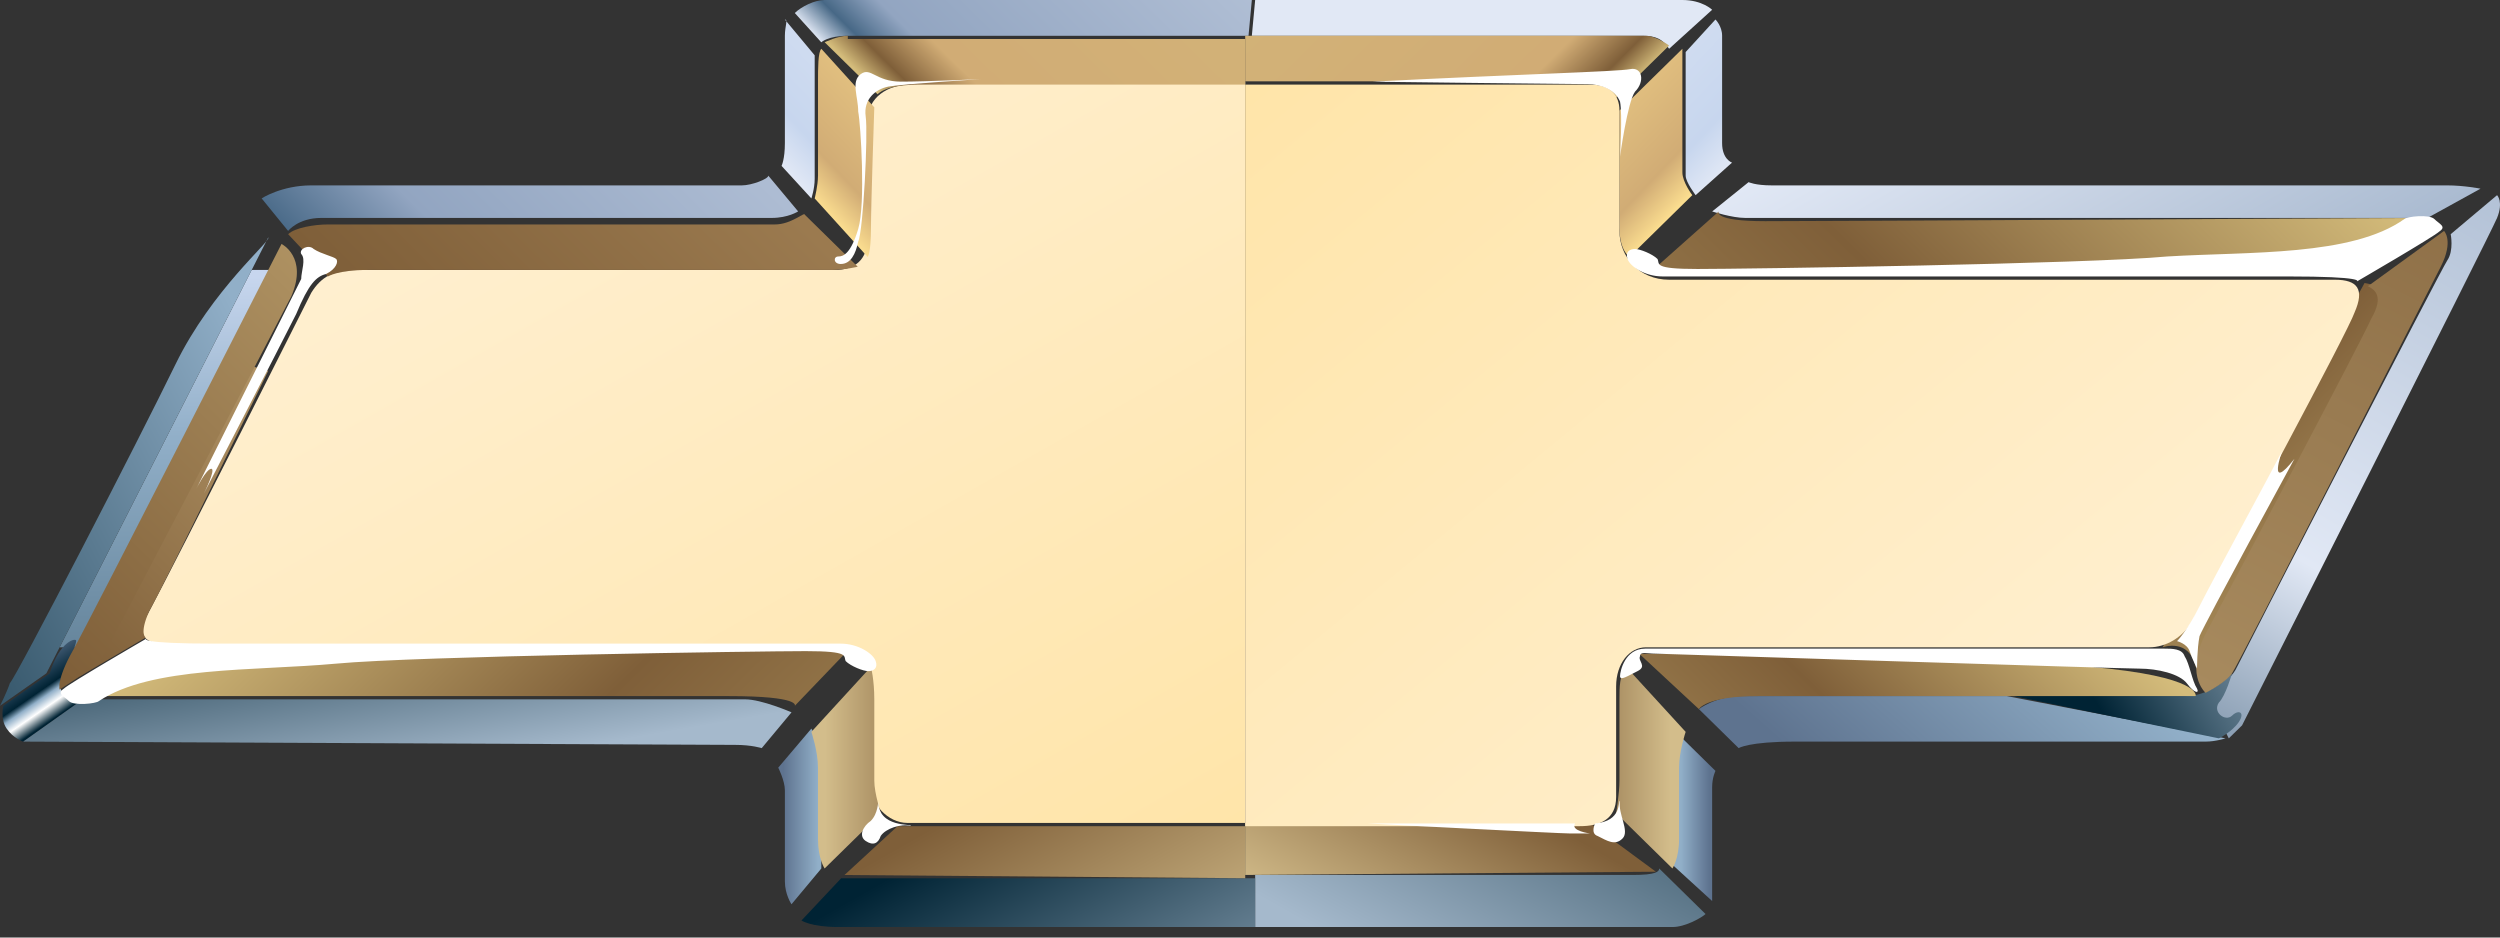 <svg width="64" height="24" viewBox="0 0 64 24" fill="none" xmlns="http://www.w3.org/2000/svg">
<rect x="0" y="0" width="64" height="24" fill="#333333" stroke="none"/>
<path d="M1.526 16.571H2.035L6.952 6.911H6.443L1.526 16.571Z" fill="url(#paint0_linear_8035_11251)"/>
<path d="M32.132 -0L32.047 0.916H42.051C42.39 0.916 42.56 0.999 42.729 1.249L43.831 0.25C43.831 0.25 43.577 -0 43.068 -0H32.132Z" fill="url(#paint1_linear_8035_11251)"/>
<path d="M21.11 3.21865e-05C20.856 3.21865e-05 20.517 0.167 20.347 0.333L21.025 1.083C21.025 1.083 21.195 0.916 21.704 0.916H31.962L32.047 3.21865e-05H21.11Z" fill="url(#paint2_linear_8035_11251)"/>
<path d="M20.093 0.916V3.664C20.093 4.08 20.008 4.247 20.008 4.247L20.771 5.08C20.771 5.08 20.856 4.83 20.856 4.58V1.832C20.856 1.666 20.856 1.416 20.856 1.416L20.093 0.5C20.178 0.5 20.093 0.666 20.093 0.916Z" fill="url(#paint3_linear_8035_11251)"/>
<path d="M43.153 1.332C43.153 1.332 43.153 1.665 43.153 1.832C43.153 1.998 43.153 4.33 43.153 4.496C43.153 4.663 43.408 4.996 43.408 4.996L44.34 4.163C44.34 4.163 44.086 4.08 44.086 3.664V0.916C44.086 0.666 43.916 0.499 43.916 0.499L43.153 1.332Z" fill="url(#paint4_linear_8035_11251)"/>
<path d="M18.991 4.746C18.652 4.746 8.478 4.746 7.969 4.746C7.206 4.746 6.698 5.079 6.698 5.079L7.376 5.912C7.376 5.912 7.63 5.579 8.224 5.579H19.754C20.178 5.579 20.432 5.412 20.432 5.412L19.669 4.497C19.669 4.58 19.245 4.746 18.991 4.746Z" fill="url(#paint5_linear_8035_11251)"/>
<path d="M1.272 17.237L0.085 18.07C0.085 18.07 0 18.403 0.17 18.652C0.339 18.902 0.594 18.986 0.594 18.986L2.12 17.903C2.12 17.903 1.272 17.903 1.611 17.237C1.95 16.571 1.95 16.404 1.95 16.404C1.95 16.321 1.526 16.404 1.272 17.237Z" fill="url(#paint6_linear_8035_11251)"/>
<path d="M4.493 9.326C3.561 11.241 0.424 17.32 0.254 17.486C0.17 17.736 0 18.069 0 18.069L1.187 17.237L6.867 6.079C6.952 6.162 5.426 7.411 4.493 9.326Z" fill="url(#paint7_linear_8035_11251)"/>
<path d="M2.12 17.903L0.594 18.985C0.594 18.985 18.397 19.069 18.821 19.069C19.245 19.069 19.5 19.152 19.5 19.152L20.263 18.236C20.263 18.236 19.5 17.903 19.076 17.903H2.12Z" fill="url(#paint8_linear_8035_11251)"/>
<path d="M19.923 19.652C19.923 19.652 20.093 19.985 20.093 20.235V22.566C20.093 22.899 20.262 23.149 20.262 23.149L21.026 22.233V19.485C21.026 19.069 20.771 18.652 20.771 18.652L19.923 19.652Z" fill="url(#paint9_linear_8035_11251)"/>
<path d="M42.645 19.235V21.983L43.831 23.066C43.831 23.066 43.831 22.816 43.831 22.483V20.151C43.831 19.901 43.916 19.735 43.916 19.735L42.814 18.652C42.984 18.652 42.645 18.736 42.645 19.235Z" fill="url(#paint10_linear_8035_11251)"/>
<path d="M41.797 22.399H32.132V23.732H42.814C43.153 23.732 43.577 23.482 43.662 23.399L42.475 22.233C42.475 22.316 42.39 22.399 41.797 22.399Z" fill="url(#paint11_linear_8035_11251)"/>
<path d="M20.517 23.565C20.517 23.565 20.771 23.732 21.449 23.732C22.128 23.732 32.132 23.732 32.132 23.732V22.483H21.873C21.704 22.483 21.534 22.483 21.534 22.483L20.517 23.565Z" fill="url(#paint12_linear_8035_11251)"/>
<path d="M23.314 2.165C22.721 2.165 22.212 2.498 22.212 3.081V6.079C22.212 6.662 21.873 6.911 21.364 6.911H9.071C8.563 6.911 8.224 7.078 7.969 7.494C7.8 7.827 4.748 13.906 3.73 15.821C3.476 16.238 3.73 16.487 4.239 16.487H21.449C22.212 16.487 22.297 17.154 22.297 17.82V20.151C22.297 20.567 22.721 21.067 23.23 21.067H31.877V2.082H23.314V2.165Z" fill="url(#paint13_linear_8035_11251)"/>
<path d="M43.492 18.153L44.51 19.152C44.51 19.152 44.764 18.985 45.951 18.985H56.464C56.718 18.985 56.973 18.902 56.973 18.902L51.377 17.82C51.377 17.82 44.934 17.82 44.595 17.82C43.916 17.82 43.492 18.153 43.492 18.153Z" fill="url(#paint14_linear_8035_11251)"/>
<path d="M43.832 5.413C43.832 5.413 44.34 5.579 44.68 5.579H61.381C61.89 5.579 62.144 5.579 62.144 5.579L63.501 4.83C63.501 4.83 63.077 4.746 62.653 4.746H45.358C44.934 4.746 44.764 4.663 44.764 4.663L43.832 5.413Z" fill="url(#paint15_linear_8035_11251)"/>
<path d="M62.738 5.995C62.738 5.995 62.822 6.412 62.653 6.662C62.483 6.911 57.481 16.654 57.227 17.153C56.972 17.57 56.464 17.736 56.464 17.736L57.057 18.902C57.057 18.902 57.227 18.735 57.397 18.569C57.481 18.402 63.755 5.995 63.925 5.579C64.094 5.163 63.925 4.996 63.925 4.996L62.738 5.995Z" fill="url(#paint16_linear_8035_11251)"/>
<path d="M55.955 17.82C55.277 17.82 51.547 17.82 51.547 17.82L56.803 18.902C56.803 18.902 57.142 18.736 57.312 18.486C57.481 18.236 57.312 18.153 57.142 18.319C56.973 18.486 56.633 18.236 56.803 17.986C56.973 17.82 57.142 17.237 57.142 17.237C57.142 17.237 56.633 17.82 55.955 17.82Z" fill="url(#paint17_linear_8035_11251)"/>
<path d="M6.698 16.987C3.222 17.237 2.119 17.82 2.119 17.82H18.652C20.517 17.82 20.347 18.069 20.347 18.069L21.704 16.654C21.704 16.654 18.397 16.654 16.363 16.654C16.108 16.654 15.769 16.654 15.515 16.654C13.226 16.737 9.75 16.82 6.698 16.987Z" fill="url(#paint18_linear_8035_11251)"/>
<path d="M45.781 16.737C44.34 16.737 41.966 16.737 41.966 16.737L43.492 18.153C43.492 18.153 43.662 17.82 45.018 17.82C46.375 17.82 56.209 17.82 56.209 17.82C56.209 17.82 56.379 17.32 53.496 17.07C51.207 16.904 47.731 16.737 46.121 16.737C46.036 16.737 45.866 16.737 45.781 16.737Z" fill="url(#paint19_linear_8035_11251)"/>
<path d="M42.221 6.995C42.221 6.995 44.51 6.995 46.036 6.995C47.477 6.995 56.464 6.662 58.922 6.412C61.381 6.162 62.144 5.579 62.144 5.579C62.144 5.579 46.544 5.662 45.188 5.662C43.831 5.662 44.001 5.413 44.001 5.413L42.221 6.995Z" fill="url(#paint20_linear_8035_11251)"/>
<path d="M20.771 18.736C20.771 18.736 20.941 19.235 20.941 19.652V21.484C20.941 21.983 21.11 22.233 21.11 22.233L22.552 20.818C22.552 20.818 22.382 20.318 22.382 19.985V17.903C22.382 17.404 22.297 17.07 22.297 17.07L20.771 18.736Z" fill="url(#paint21_linear_8035_11251)"/>
<path d="M41.458 17.903C41.458 18.403 41.458 19.652 41.458 19.985C41.458 20.318 41.373 20.818 41.373 20.818L42.814 22.233C42.814 22.233 42.984 21.983 42.984 21.484V19.652C42.984 19.235 43.153 18.736 43.153 18.736L41.627 17.07C41.458 17.32 41.458 17.57 41.458 17.903Z" fill="url(#paint22_linear_8035_11251)"/>
<path d="M21.619 22.4L31.878 22.483V21.151H22.976L21.619 22.4Z" fill="url(#paint23_linear_8035_11251)"/>
<path d="M31.877 21.067V22.399L42.39 22.316L40.695 21.067H31.877Z" fill="url(#paint24_linear_8035_11251)"/>
<path d="M21.704 0.916C21.45 0.916 21.111 1.082 21.111 1.082L22.467 2.415C22.467 2.415 22.637 2.165 23.569 2.165H31.878V0.999H21.704V0.916Z" fill="url(#paint25_linear_8035_11251)"/>
<path d="M31.877 0.916V2.082H40.186C41.118 2.082 41.373 2.498 41.373 2.498L42.729 1.166C42.729 1.166 42.39 0.916 42.136 0.916H31.877Z" fill="url(#paint26_linear_8035_11251)"/>
<path d="M20.941 2.082V4.497C20.941 4.746 20.856 5.08 20.856 5.08L22.212 6.578C22.212 6.578 22.297 6.495 22.297 5.829C22.297 5.246 22.382 2.748 22.382 2.748L21.026 1.249C20.941 1.332 20.941 1.749 20.941 2.082Z" fill="url(#paint27_linear_8035_11251)"/>
<path d="M41.458 2.831V5.829C41.458 6.412 41.712 6.578 41.712 6.578L43.323 4.996C43.323 4.996 43.069 4.663 43.069 4.413C43.069 4.164 43.069 2.415 43.069 1.999C43.069 1.582 43.069 1.249 43.069 1.249L41.458 2.831Z" fill="url(#paint28_linear_8035_11251)"/>
<path d="M19.839 5.746H8.393C8.054 5.746 7.546 5.829 7.376 5.995L8.393 7.078C8.393 7.078 8.648 6.911 9.411 6.911H21.28C21.619 6.911 21.958 6.828 21.958 6.828L20.602 5.496C20.602 5.413 20.263 5.746 19.839 5.746Z" fill="url(#paint29_linear_8035_11251)"/>
<path d="M55.362 16.571C55.362 16.571 56.04 16.321 56.209 17.07C56.209 17.07 56.379 17.32 56.803 16.654C57.227 15.988 61.381 7.661 61.381 7.494C61.381 7.411 60.533 7.245 60.533 7.245L55.362 16.571Z" fill="url(#paint30_linear_8035_11251)"/>
<path d="M60.618 7.327C60.788 7.411 61.042 7.577 60.703 8.16C60.448 8.743 57.227 14.822 56.548 16.071C55.87 17.236 56.464 17.736 56.464 17.736C56.464 17.736 56.972 17.486 57.142 17.236C57.312 16.987 62.144 7.494 62.483 6.828C62.822 6.162 62.568 5.912 62.568 5.912L60.618 7.327Z" fill="url(#paint31_linear_8035_11251)"/>
<path d="M31.877 2.165V21.15H40.44C40.949 21.15 41.373 20.984 41.373 20.401V17.57C41.373 16.987 41.712 16.571 42.136 16.571H55.023C55.447 16.571 55.87 16.321 56.125 15.905C57.142 13.989 60.109 8.494 60.279 7.994C60.533 7.411 60.364 7.161 59.77 7.161H42.729C41.966 7.161 41.458 6.578 41.458 5.912V2.831C41.458 2.415 41.203 2.165 40.695 2.165H31.877Z" fill="url(#paint32_linear_8035_11251)"/>
<path d="M2.034 17.32L3.73 16.321C3.73 16.321 3.56 16.237 3.815 15.654C4.154 15.072 6.867 9.493 6.867 9.493L6.273 9.326L2.034 17.32Z" fill="url(#paint33_linear_8035_11251)"/>
<path d="M1.865 16.654C1.441 17.403 1.526 17.653 1.526 17.653L2.544 16.987C2.544 16.987 6.952 8.577 7.461 7.578C7.885 6.578 7.207 6.245 7.207 6.245C7.207 6.245 2.289 15.904 1.865 16.654Z" fill="url(#paint34_linear_8035_11251)"/>
<path d="M2.531 17.948C2.467 18.012 1.892 18.076 1.764 17.948C1.636 17.82 1.444 17.756 1.636 17.628C1.764 17.5 3.746 16.349 3.746 16.349C3.746 16.349 3.49 16.477 5.536 16.477H21.523C21.97 16.477 22.354 16.733 22.418 16.925C22.482 17.117 22.354 17.181 22.226 17.181C22.098 17.181 21.778 17.053 21.65 16.925C21.587 16.797 21.778 16.669 20.627 16.669C19.476 16.669 10.652 16.797 8.606 16.989C6.496 17.181 3.874 17.053 2.531 17.948ZM61.552 5.607C61.616 5.543 62.191 5.479 62.319 5.607C62.447 5.735 62.639 5.799 62.447 5.926C62.319 6.054 60.337 7.205 60.337 7.205C60.337 7.205 60.593 7.077 58.546 7.077H42.56C42.113 7.077 41.729 6.822 41.665 6.63C41.601 6.438 41.729 6.374 41.857 6.374C41.985 6.374 42.304 6.502 42.432 6.63C42.496 6.758 42.304 6.886 43.456 6.886C44.606 6.886 53.431 6.758 55.477 6.566C57.587 6.438 60.209 6.566 61.552 5.607ZM7.711 7.141C7.711 6.95 7.838 6.63 7.711 6.502C7.647 6.374 7.902 6.246 8.03 6.374C8.222 6.502 8.542 6.566 8.606 6.63C8.67 6.694 8.606 6.886 8.35 7.013C8.094 7.077 7.902 7.269 7.583 8.037C7.199 8.804 5.217 12.641 5.217 12.641C5.217 12.641 5.536 12.001 5.409 12.001C5.281 12.001 5.025 12.513 5.025 12.513L7.711 7.141ZM21.523 6.758C21.331 6.758 21.331 6.566 21.459 6.566C21.587 6.566 21.778 6.502 21.97 5.862C22.162 5.223 22.034 3.177 21.97 2.857C21.97 2.473 21.778 2.09 22.034 1.898C22.29 1.706 22.418 2.09 23.057 2.09C23.697 2.09 25.103 2.026 25.103 2.026C25.103 2.026 23.057 2.154 22.738 2.218C22.418 2.282 22.098 2.537 22.162 2.985C22.226 3.433 22.098 5.926 21.97 6.182C21.906 6.502 21.778 6.758 21.523 6.758ZM35.143 2.09C34.887 2.09 40.258 2.154 40.642 2.154C40.962 2.154 41.345 2.282 41.473 2.601C41.537 2.921 41.473 4.008 41.473 4.008C41.473 4.008 41.665 2.601 41.857 2.346C42.113 2.09 42.049 1.706 41.729 1.77C41.409 1.834 38.915 1.898 35.143 2.09ZM42.368 16.733C42.177 16.733 41.985 16.669 41.985 16.797C41.921 16.925 42.177 17.053 41.921 17.181C41.665 17.308 41.473 17.436 41.473 17.308C41.473 17.181 41.601 16.605 42.113 16.605C42.624 16.605 55.221 16.605 55.413 16.605C55.605 16.605 55.861 16.605 55.925 16.797C56.053 16.989 56.117 17.436 56.244 17.628C56.308 17.756 56.18 17.756 55.989 17.5C55.797 17.245 55.221 17.117 54.774 17.117C54.326 17.117 42.368 16.733 42.368 16.733ZM56.244 17.117C56.244 17.117 56.117 16.861 56.053 16.669C55.989 16.477 55.733 16.413 55.733 16.413C55.733 16.413 55.989 16.157 56.308 15.518C56.628 14.879 58.227 11.937 58.419 11.553C58.419 11.553 58.035 12.641 58.738 11.745C58.738 11.745 56.436 15.966 56.308 16.285C56.244 16.605 56.244 17.117 56.244 17.117ZM22.482 20.506C22.482 20.506 22.482 20.826 22.29 21.017C22.098 21.145 21.97 21.401 22.162 21.529C22.354 21.657 22.482 21.593 22.546 21.401C22.674 21.209 23.057 21.081 23.313 21.145C23.377 21.081 22.482 21.209 22.482 20.506ZM35.015 21.081C35.015 21.081 39.938 21.337 40.194 21.337H40.706C40.706 21.337 40.194 21.273 40.322 21.081H35.015ZM40.834 21.081C40.834 21.081 40.706 21.337 40.898 21.401C41.154 21.529 41.345 21.657 41.537 21.465C41.729 21.273 41.409 20.825 41.473 20.506C41.409 20.506 41.537 21.017 40.834 21.081Z" fill="white"/>
<defs>
<linearGradient id="paint0_linear_8035_11251" x1="6.632" y1="7.086" x2="6.573" y2="29.32" gradientUnits="userSpaceOnUse">
<stop stop-color="#C7D6EE"/>
<stop offset="0.185" stop-color="#91AFC8"/>
<stop offset="1" stop-color="#002334"/>
</linearGradient>
<linearGradient id="paint1_linear_8035_11251" x1="-22526.9" y1="22162.7" x2="-22513.2" y2="22148.8" gradientUnits="userSpaceOnUse">
<stop stop-color="#E1E8F5"/>
<stop offset="0.899" stop-color="#92A5C1"/>
<stop offset="0.955" stop-color="#476886"/>
<stop offset="1" stop-color="#E1E8F5"/>
</linearGradient>
<linearGradient id="paint2_linear_8035_11251" x1="23.389" y1="3.423" x2="37.349" y2="-10.79" gradientUnits="userSpaceOnUse">
<stop stop-color="#E1E8F5"/>
<stop offset="0.039" stop-color="#476886"/>
<stop offset="0.09" stop-color="#92A5C1"/>
<stop offset="1" stop-color="#E1E8F5"/>
</linearGradient>
<linearGradient id="paint3_linear_8035_11251" x1="19.515" y1="3.72" x2="24.071" y2="-0.605" gradientUnits="userSpaceOnUse">
<stop stop-color="#E1E8F5"/>
<stop offset="0.157" stop-color="#C7D6EE"/>
<stop offset="1" stop-color="#E1E8F5"/>
</linearGradient>
<linearGradient id="paint4_linear_8035_11251" x1="44.744" y1="3.764" x2="39.925" y2="-0.811" gradientUnits="userSpaceOnUse">
<stop stop-color="#E1E8F5"/>
<stop offset="0.157" stop-color="#C7D6EE"/>
<stop offset="1" stop-color="#E1E8F5"/>
</linearGradient>
<linearGradient id="paint5_linear_8035_11251" x1="10.084" y1="8.757" x2="25.741" y2="-7.185" gradientUnits="userSpaceOnUse">
<stop stop-color="#476886"/>
<stop offset="0.129" stop-color="#92A5C1"/>
<stop offset="1" stop-color="#E1E8F5"/>
</linearGradient>
<linearGradient id="paint6_linear_8035_11251" x1="1.571" y1="18.26" x2="-0.254" y2="15.606" gradientUnits="userSpaceOnUse">
<stop stop-color="#002334"/>
<stop offset="0.107" stop-color="white"/>
<stop offset="0.185" stop-color="#91AFC8"/>
<stop offset="0.242" stop-color="#002334"/>
<stop offset="0.534" stop-color="#5E738F"/>
<stop offset="0.758" stop-color="#002334"/>
<stop offset="1" stop-color="#002334"/>
</linearGradient>
<linearGradient id="paint7_linear_8035_11251" x1="7.274" y1="10.201" x2="-7.02" y2="17.608" gradientUnits="userSpaceOnUse">
<stop stop-color="#91AFC8"/>
<stop offset="1" stop-color="#002334"/>
</linearGradient>
<linearGradient id="paint8_linear_8035_11251" x1="10.559" y1="19.869" x2="9.493" y2="13.713" gradientUnits="userSpaceOnUse">
<stop stop-color="#A5B9CC"/>
<stop offset="1" stop-color="#002334"/>
</linearGradient>
<linearGradient id="paint9_linear_8035_11251" x1="20.053" y1="20.906" x2="21.884" y2="20.906" gradientUnits="userSpaceOnUse">
<stop stop-color="#5E738F"/>
<stop offset="0.489" stop-color="#91AFC8"/>
<stop offset="1" stop-color="#91AFC8"/>
</linearGradient>
<linearGradient id="paint10_linear_8035_11251" x1="43.757" y1="20.83" x2="41.485" y2="20.83" gradientUnits="userSpaceOnUse">
<stop stop-color="#5E738F"/>
<stop offset="0.32" stop-color="#91AFC8"/>
<stop offset="1" stop-color="#91AFC8"/>
</linearGradient>
<linearGradient id="paint11_linear_8035_11251" x1="36.51" y1="25.374" x2="42.546" y2="14.729" gradientUnits="userSpaceOnUse">
<stop stop-color="#A5B9CC"/>
<stop offset="1" stop-color="#002334"/>
</linearGradient>
<linearGradient id="paint12_linear_8035_11251" x1="25.18" y1="21.105" x2="31.274" y2="31.852" gradientUnits="userSpaceOnUse">
<stop stop-color="#002334"/>
<stop offset="0.775" stop-color="#A5B9CC"/>
<stop offset="1" stop-color="#A5B9CC"/>
</linearGradient>
<linearGradient id="paint13_linear_8035_11251" x1="14.64" y1="3.739" x2="41.831" y2="51.689" gradientUnits="userSpaceOnUse">
<stop stop-color="#FFEFCF"/>
<stop offset="0.461" stop-color="#FFE4A6"/>
<stop offset="1" stop-color="#BC956E"/>
</linearGradient>
<linearGradient id="paint14_linear_8035_11251" x1="47.903" y1="21.04" x2="55.59" y2="12.315" gradientUnits="userSpaceOnUse">
<stop stop-color="#5E738F"/>
<stop offset="0.607" stop-color="#91AFC8"/>
<stop offset="1" stop-color="#C7DFF4"/>
</linearGradient>
<linearGradient id="paint15_linear_8035_11251" x1="51.319" y1="0.998" x2="61.436" y2="18.838" gradientUnits="userSpaceOnUse">
<stop stop-color="#E1E8F5"/>
<stop offset="0.815" stop-color="#7F97B4"/>
<stop offset="0.904" stop-color="#476886"/>
<stop offset="1" stop-color="#002334"/>
</linearGradient>
<linearGradient id="paint16_linear_8035_11251" x1="56.416" y1="18.32" x2="72.917" y2="-10.78" gradientUnits="userSpaceOnUse">
<stop stop-color="#8CA0B5"/>
<stop offset="0.14" stop-color="#E1E8F5"/>
<stop offset="0.815" stop-color="#7F97B4"/>
<stop offset="0.904" stop-color="#476886"/>
<stop offset="1" stop-color="#002334"/>
</linearGradient>
<linearGradient id="paint17_linear_8035_11251" x1="54.029" y1="18.601" x2="59.98" y2="15.103" gradientUnits="userSpaceOnUse">
<stop stop-color="#002334"/>
<stop offset="0.815" stop-color="#A5B9CC"/>
<stop offset="0.888" stop-color="#002334"/>
<stop offset="1" stop-color="#002334"/>
</linearGradient>
<linearGradient id="paint18_linear_8035_11251" x1="7.489" y1="12.943" x2="26.795" y2="32.599" gradientUnits="userSpaceOnUse">
<stop stop-color="#D4BC7B"/>
<stop offset="0.332" stop-color="#7F5F39"/>
<stop offset="1" stop-color="#D4BC7B"/>
</linearGradient>
<linearGradient id="paint19_linear_8035_11251" x1="52.275" y1="14.165" x2="38.498" y2="28.193" gradientUnits="userSpaceOnUse">
<stop stop-color="#D4BC7B"/>
<stop offset="0.332" stop-color="#7F5F39"/>
<stop offset="1" stop-color="#D4BC7B"/>
</linearGradient>
<linearGradient id="paint20_linear_8035_11251" x1="57.31" y1="1.288" x2="35.021" y2="23.982" gradientUnits="userSpaceOnUse">
<stop stop-color="#D4BC7B"/>
<stop offset="0.332" stop-color="#7F5F39"/>
<stop offset="1" stop-color="#D4BC7B"/>
</linearGradient>
<linearGradient id="paint21_linear_8035_11251" x1="21.126" y1="19.618" x2="24.088" y2="19.618" gradientUnits="userSpaceOnUse">
<stop stop-color="#D3BD8B"/>
<stop offset="1" stop-color="#7F5F39"/>
</linearGradient>
<linearGradient id="paint22_linear_8035_11251" x1="42.768" y1="19.596" x2="39.803" y2="19.596" gradientUnits="userSpaceOnUse">
<stop stop-color="#D3BD8B"/>
<stop offset="1" stop-color="#7F5F39"/>
</linearGradient>
<linearGradient id="paint23_linear_8035_11251" x1="25.751" y1="20.121" x2="31.114" y2="29.579" gradientUnits="userSpaceOnUse">
<stop stop-color="#7F5F39"/>
<stop offset="0.646" stop-color="#D3BD8B"/>
<stop offset="0.888" stop-color="#FFE4A6"/>
<stop offset="1" stop-color="#FFE4A6"/>
</linearGradient>
<linearGradient id="paint24_linear_8035_11251" x1="38.108" y1="20.19" x2="32.249" y2="30.522" gradientUnits="userSpaceOnUse">
<stop stop-color="#7F5F39"/>
<stop offset="0.455" stop-color="#D3BD8B"/>
<stop offset="0.888" stop-color="#FFE4A6"/>
<stop offset="1" stop-color="#FFE4A6"/>
</linearGradient>
<linearGradient id="paint25_linear_8035_11251" x1="24.126" y1="3.969" x2="36.622" y2="-8.754" gradientUnits="userSpaceOnUse">
<stop stop-color="#D4BC7B"/>
<stop offset="0.039" stop-color="#7F5F39"/>
<stop offset="0.107" stop-color="#D1AC75"/>
<stop offset="1" stop-color="#D4BC7B"/>
</linearGradient>
<linearGradient id="paint26_linear_8035_11251" x1="39.797" y1="4.141" x2="27.094" y2="-8.792" gradientUnits="userSpaceOnUse">
<stop stop-color="#D4BC7B"/>
<stop offset="0.039" stop-color="#7F5F39"/>
<stop offset="0.107" stop-color="#D1AC75"/>
<stop offset="1" stop-color="#D4BC7B"/>
</linearGradient>
<linearGradient id="paint27_linear_8035_11251" x1="20.533" y1="4.905" x2="25.186" y2="0.488" gradientUnits="userSpaceOnUse">
<stop stop-color="#FFE292"/>
<stop offset="0.157" stop-color="#D1AC75"/>
<stop offset="1" stop-color="#FFE292"/>
</linearGradient>
<linearGradient id="paint28_linear_8035_11251" x1="43.52" y1="4.859" x2="38.67" y2="0.255" gradientUnits="userSpaceOnUse">
<stop stop-color="#FFE292"/>
<stop offset="0.157" stop-color="#D1AC75"/>
<stop offset="1" stop-color="#FFE292"/>
</linearGradient>
<linearGradient id="paint29_linear_8035_11251" x1="11.269" y1="9.681" x2="25.772" y2="-5.085" gradientUnits="userSpaceOnUse">
<stop stop-color="#7F5F39"/>
<stop offset="1" stop-color="#BD9B6A"/>
</linearGradient>
<linearGradient id="paint30_linear_8035_11251" x1="57.011" y1="10.759" x2="63.171" y2="17.03" gradientUnits="userSpaceOnUse">
<stop stop-color="#7F5F39"/>
<stop offset="1" stop-color="#D4BC7B"/>
</linearGradient>
<linearGradient id="paint31_linear_8035_11251" x1="56.111" y1="17.487" x2="69.599" y2="-8.964" gradientUnits="userSpaceOnUse">
<stop stop-color="#A78A5E"/>
<stop offset="0.764" stop-color="#7F5F39"/>
<stop offset="0.916" stop-color="#674C2B"/>
<stop offset="1" stop-color="#674C2B"/>
</linearGradient>
<linearGradient id="paint32_linear_8035_11251" x1="51.146" y1="20.122" x2="12.532" y2="-26.732" gradientUnits="userSpaceOnUse">
<stop stop-color="#FFEFCF"/>
<stop offset="0.461" stop-color="#FFE4A6"/>
<stop offset="1" stop-color="#BC956E"/>
</linearGradient>
<linearGradient id="paint33_linear_8035_11251" x1="1.324" y1="16.461" x2="14.69" y2="2.853" gradientUnits="userSpaceOnUse">
<stop stop-color="#7F5F39"/>
<stop offset="1" stop-color="#E9CF98"/>
</linearGradient>
<linearGradient id="paint34_linear_8035_11251" x1="0.359" y1="16.065" x2="18.374" y2="-2.277" gradientUnits="userSpaceOnUse">
<stop stop-color="#7F5F39"/>
<stop offset="1" stop-color="#E4CB90"/>
</linearGradient>
</defs>
</svg>
